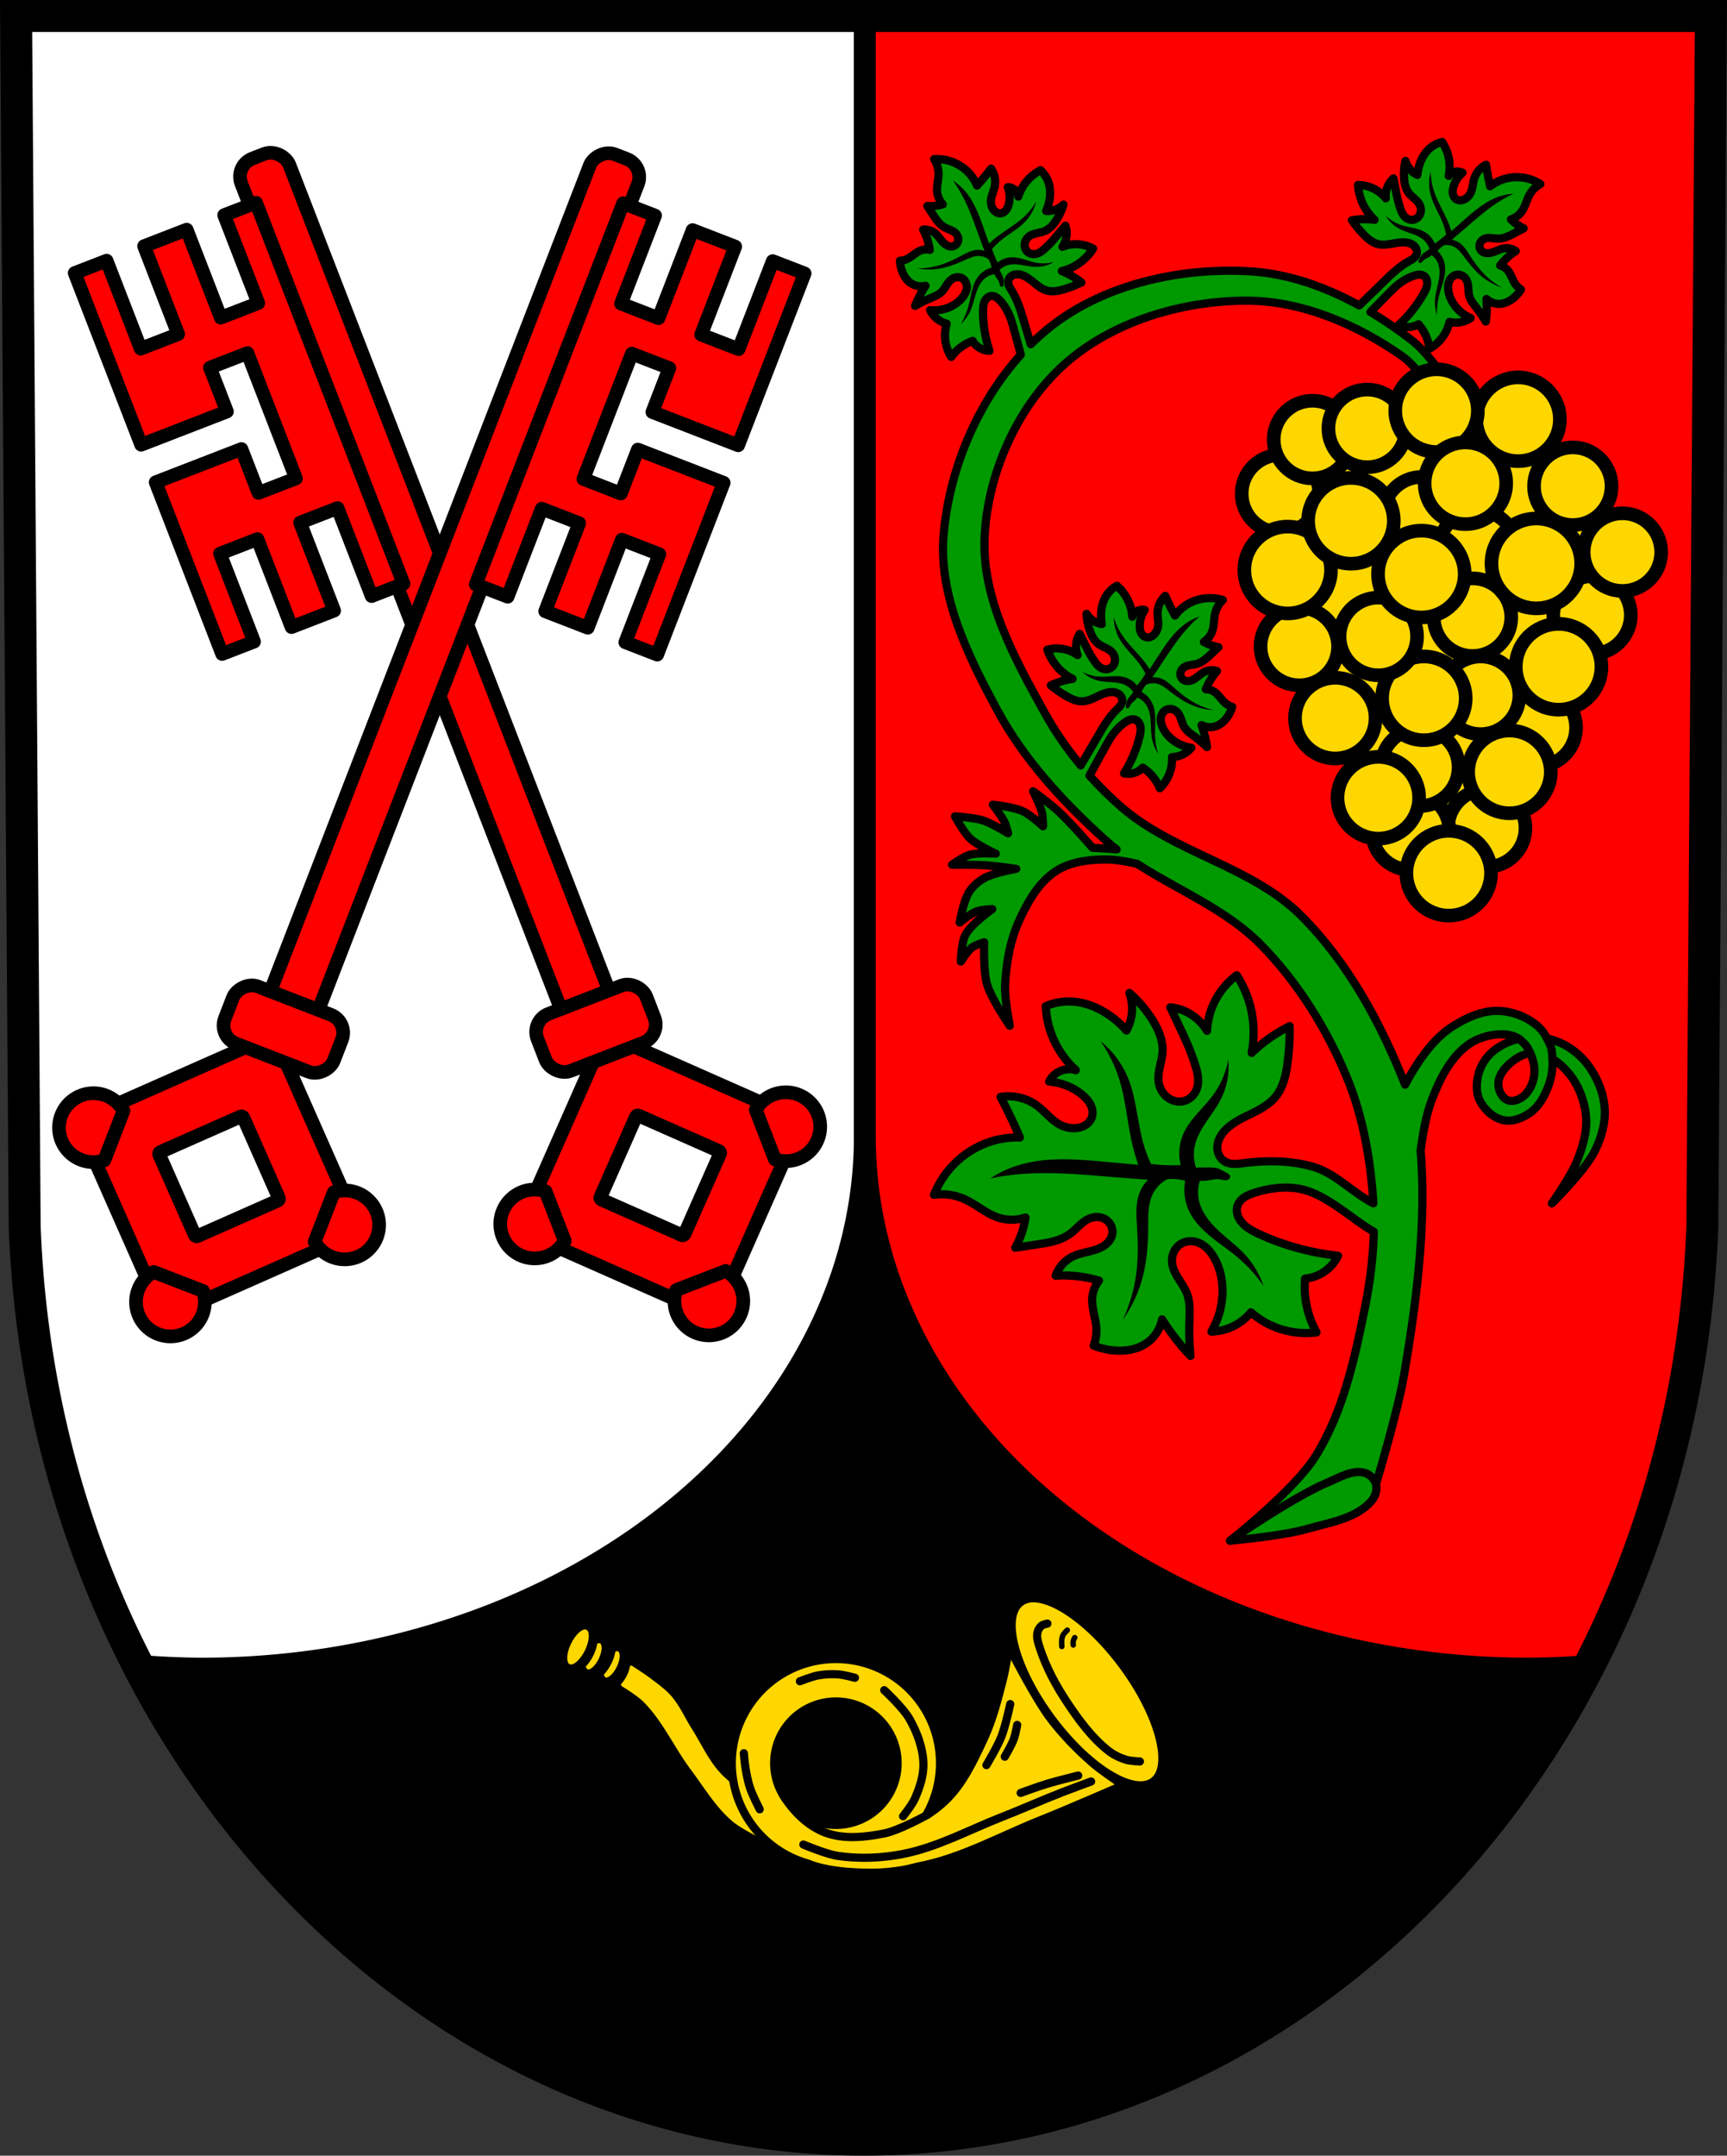 <?xml version="1.0" encoding="UTF-8" standalone="no"?>
<!-- Created with Inkscape (http://www.inkscape.org/) -->

<svg
   xmlns:dc="http://purl.org/dc/elements/1.1/"
   xmlns:cc="http://creativecommons.org/ns#"
   xmlns:rdf="http://www.w3.org/1999/02/22-rdf-syntax-ns#"
   xmlns:svg="http://www.w3.org/2000/svg"
   xmlns="http://www.w3.org/2000/svg"
   xmlns:sodipodi="http://sodipodi.sourceforge.net/DTD/sodipodi-0.dtd"
   xmlns:inkscape="http://www.inkscape.org/namespaces/inkscape"
   width="167.767mm"
   height="209.344mm"
   viewBox="0 0 167.767 209.344"
   version="1.1"
   id="svg1935"
   inkscape:version="0.92.4 (5da689c313, 2019-01-14)"
   sodipodi:docname="DEU Lieser COA.svg">
  <rect x="0" y="0" width="167.767" height="209.344" fill="#333333" stroke="none"/>
  <defs
     id="defs1929" />
  <sodipodi:namedview
     id="base"
     pagecolor="#ffffff"
     bordercolor="#666666"
     borderopacity="1.0"
     inkscape:pageopacity="0.0"
     inkscape:pageshadow="2"
     inkscape:zoom="0.69260142"
     inkscape:cx="317.04091"
     inkscape:cy="395.60991"
     inkscape:document-units="mm"
     inkscape:current-layer="layer1"
     showgrid="false"
     inkscape:window-width="1366"
     inkscape:window-height="745"
     inkscape:window-x="-8"
     inkscape:window-y="-8"
     inkscape:window-maximized="1"
     fit-margin-top="0"
     fit-margin-left="0"
     fit-margin-right="0"
     fit-margin-bottom="0"
     inkscape:snap-nodes="false"
     inkscape:snap-midpoints="true"
     inkscape:snap-smooth-nodes="true"
     inkscape:object-paths="true" />
  <g
     inkscape:label="Ebene 1"
     inkscape:groupmode="layer"
     id="layer1"
     transform="translate(-5.492,-5.471)">
    <path
       style="fill:#000000;fill-rule:evenodd;stroke:none;stroke-width:3.104;stroke-opacity:1"
       inkscape:connector-curvature="0"
       d="M 171.696,7.023 170.861,124.604 C 169.039,174.063 133.037,213.235 89.376,213.262 45.754,213.202 9.738,174.016 7.89,124.604 L 7.055,7.023 H 89.374 Z"
       id="path10563-0-6-7-1-1"
       sodipodi:nodetypes="ccccccc" />
    <path
       style="fill:#ffffff;fill-opacity:1;stroke:#000000;stroke-width:8;stroke-linecap:round;stroke-linejoin:round;stroke-miterlimit:4;stroke-dasharray:none;stroke-opacity:1"
       d="M 6.514 5.867 L 6.514 91.117 L 9.064 450.266 C 11.243 508.507 25.984 562.988 50.236 610.398 A 243.262 195.146 0 0 0 73.771 611.48 A 243.262 195.146 0 0 0 317.033 416.336 L 317.033 5.867 L 6.514 5.867 z "
       transform="matrix(0.265,0,0,0.265,5.492,5.471)"
       id="rect2664" />
    <path
       style="fill:#ff0000;fill-opacity:1;stroke:#000000;stroke-width:8;stroke-linecap:round;stroke-linejoin:round;stroke-miterlimit:4;stroke-dasharray:none;stroke-opacity:1"
       d="M 317.033 5.867 L 317.033 416.336 A 243.262 195.146 0 0 0 560.295 611.48 A 243.262 195.146 0 0 0 583.979 610.383 C 608.179 562.985 622.872 508.515 625.018 450.266 L 627.553 93.316 L 627.553 5.867 L 317.033 5.867 z "
       transform="matrix(0.265,0,0,0.265,5.492,5.471)"
       id="rect2664-0" />
    <path
       style="fill:none;fill-rule:evenodd;stroke:#000000;stroke-width:3.104;stroke-opacity:1"
       inkscape:connector-curvature="0"
       d="M 171.696,7.023 170.861,124.604 C 169.039,174.063 133.037,213.235 89.376,213.262 45.754,213.202 9.738,174.016 7.89,124.604 L 7.055,7.023 H 89.374 Z"
       id="path10563-0-6-7-1"
       sodipodi:nodetypes="ccccccc" />
    <g
       id="g2974"
       transform="translate(0.865)">
      <g
         transform="rotate(-21.166,232.894,1092.142)"
         id="g2930">
        <path
           inkscape:connector-curvature="0"
           style="fill:#ff0000;fill-opacity:1;stroke:#000000;stroke-width:5;stroke-linecap:round;stroke-linejoin:round;stroke-miterlimit:4;stroke-dasharray:none;stroke-opacity:1"
           d="m 1605.656,399.383 c -0.193,0 -0.387,0.075 -0.535,0.223 l -54.537,54.537 c -0.296,0.296 -0.296,0.774 0,1.07 l 54.537,54.537 c 0.296,0.296 0.774,0.296 1.07,0 l 54.537,-54.537 c 0.296,-0.296 0.296,-0.774 0,-1.07 l -54.537,-54.537 c -0.148,-0.148 -0.342,-0.223 -0.535,-0.223 z m 0,31.793 c 0.193,0 0.387,0.073 0.535,0.221 l 22.746,22.746 c 0.296,0.296 0.296,0.774 0,1.07 l -22.746,22.744 c -0.296,0.296 -0.774,0.296 -1.07,0 l -22.746,-22.744 c -0.296,-0.296 -0.296,-0.774 0,-1.07 l 22.746,-22.746 c 0.148,-0.148 0.342,-0.221 0.535,-0.221 z"
           transform="matrix(0.265,0,0,0.265,5.492,5.471)"
           id="rect2881" />
        <rect
           style="fill:#ff0000;fill-opacity:1;stroke:#000000;stroke-width:1.323;stroke-linecap:round;stroke-linejoin:round;stroke-miterlimit:4;stroke-dasharray:none;stroke-opacity:1"
           id="rect2725"
           width="5.013"
           height="90.981"
           x="427.815"
           y="19.568"
           ry="1.88"
           rx="1.88" />
        <rect
           style="fill:#ff0000;fill-opacity:1;stroke:#000000;stroke-width:1.323;stroke-linecap:round;stroke-linejoin:round;stroke-miterlimit:4;stroke-dasharray:none;stroke-opacity:1"
           id="rect2727"
           width="11.343"
           height="5.937"
           x="424.651"
           y="107.415"
           rx="1.88"
           ry="1.88" />
        <path
           inkscape:connector-curvature="0"
           style="fill:#ff0000;fill-opacity:1;stroke:#000000;stroke-width:5;stroke-linecap:round;stroke-linejoin:round;stroke-miterlimit:4;stroke-dasharray:none;stroke-opacity:1"
           d="m 1524.879,68.803 v 67.486 h 33.723 v -17.248 h 14.736 v 49.232 h -14.736 v -17.248 h -33.723 v 67.486 h 12.543 v -34.582 h 14.736 v 34.582 h 16.746 v -34.582 h 14.736 v 34.582 h 12.543 V 68.803 h -12.543 v 34.582 h -14.736 V 68.803 h -16.746 v 34.582 h -14.736 V 68.803 Z"
           transform="matrix(0.265,0,0,0.265,5.492,5.471)"
           id="rect2729" />
        <path
           inkscape:connector-curvature="0"
           style="fill:#ff0000;fill-opacity:1;stroke:#000000;stroke-width:5;stroke-linecap:round;stroke-linejoin:round;stroke-miterlimit:4;stroke-dasharray:none;stroke-opacity:1"
           d="m 1556.303,442.051 a 12.618,12.618 0 0 0 -12.619,12.617 12.618,12.618 0 0 0 12.619,12.619 12.618,12.618 0 0 0 8.033,-2.9 v -19.441 a 12.618,12.618 0 0 0 -8.033,-2.895 z m 98.705,0 a 12.618,12.618 0 0 0 -8.033,2.895 v 19.441 a 12.618,12.618 0 0 0 8.033,2.9 12.618,12.618 0 0 0 12.619,-12.619 12.618,12.618 0 0 0 -12.619,-12.617 z m -59.07,53.938 c -1.871,2.259 -2.897,5.1 -2.9,8.033 -6e-4,6.97 5.65,12.62 12.619,12.619 6.969,-4.9e-4 12.618,-5.65 12.617,-12.619 0,-2.933 -1.025,-5.773 -2.894,-8.033 z"
           transform="matrix(0.265,0,0,0.265,5.492,5.471)"
           id="path2852" />
      </g>
      <g
         transform="matrix(-0.933,-0.361,-0.361,0.933,473.493,157.772)"
         id="g2930-8">
        <path
           inkscape:connector-curvature="0"
           style="fill:#ff0000;fill-opacity:1;stroke:#000000;stroke-width:5;stroke-linecap:round;stroke-linejoin:round;stroke-miterlimit:4;stroke-dasharray:none;stroke-opacity:1"
           d="m 1605.656,399.383 c -0.193,0 -0.387,0.075 -0.535,0.223 l -54.537,54.537 c -0.296,0.296 -0.296,0.774 0,1.07 l 54.537,54.537 c 0.296,0.296 0.774,0.296 1.07,0 l 54.537,-54.537 c 0.296,-0.296 0.296,-0.774 0,-1.07 l -54.537,-54.537 c -0.148,-0.148 -0.342,-0.223 -0.535,-0.223 z m 0,31.793 c 0.193,0 0.387,0.073 0.535,0.221 l 22.746,22.746 c 0.296,0.296 0.296,0.774 0,1.07 l -22.746,22.744 c -0.296,0.296 -0.774,0.296 -1.07,0 l -22.746,-22.744 c -0.296,-0.296 -0.296,-0.774 0,-1.07 l 22.746,-22.746 c 0.148,-0.148 0.342,-0.221 0.535,-0.221 z"
           transform="matrix(0.265,0,0,0.265,5.492,5.471)"
           id="rect2881-1" />
        <rect
           style="fill:#ff0000;fill-opacity:1;stroke:#000000;stroke-width:1.323;stroke-linecap:round;stroke-linejoin:round;stroke-miterlimit:4;stroke-dasharray:none;stroke-opacity:1"
           id="rect2725-4"
           width="5.013"
           height="90.981"
           x="427.815"
           y="19.568"
           ry="1.88"
           rx="1.88" />
        <rect
           style="fill:#ff0000;fill-opacity:1;stroke:#000000;stroke-width:1.323;stroke-linecap:round;stroke-linejoin:round;stroke-miterlimit:4;stroke-dasharray:none;stroke-opacity:1"
           id="rect2727-1"
           width="11.343"
           height="5.937"
           x="424.651"
           y="107.415"
           rx="1.88"
           ry="1.88" />
        <path
           inkscape:connector-curvature="0"
           style="fill:#ff0000;fill-opacity:1;stroke:#000000;stroke-width:5;stroke-linecap:round;stroke-linejoin:round;stroke-miterlimit:4;stroke-dasharray:none;stroke-opacity:1"
           d="m 1524.879,68.803 v 67.486 h 33.723 v -17.248 h 14.736 v 49.232 h -14.736 v -17.248 h -33.723 v 67.486 h 12.543 v -34.582 h 14.736 v 34.582 h 16.746 v -34.582 h 14.736 v 34.582 h 12.543 V 68.803 h -12.543 v 34.582 h -14.736 V 68.803 h -16.746 v 34.582 h -14.736 V 68.803 Z"
           transform="matrix(0.265,0,0,0.265,5.492,5.471)"
           id="rect2729-9" />
        <path
           inkscape:connector-curvature="0"
           style="fill:#ff0000;fill-opacity:1;stroke:#000000;stroke-width:5;stroke-linecap:round;stroke-linejoin:round;stroke-miterlimit:4;stroke-dasharray:none;stroke-opacity:1"
           d="m 1556.303,442.051 a 12.618,12.618 0 0 0 -12.619,12.617 12.618,12.618 0 0 0 12.619,12.619 12.618,12.618 0 0 0 8.033,-2.9 v -19.441 a 12.618,12.618 0 0 0 -8.033,-2.895 z m 98.705,0 a 12.618,12.618 0 0 0 -8.033,2.895 v 19.441 a 12.618,12.618 0 0 0 8.033,2.9 12.618,12.618 0 0 0 12.619,-12.619 12.618,12.618 0 0 0 -12.619,-12.617 z m -59.07,53.938 c -1.871,2.259 -2.897,5.1 -2.9,8.033 -6e-4,6.97 5.65,12.62 12.619,12.619 6.969,-4.9e-4 12.618,-5.65 12.617,-12.619 0,-2.933 -1.025,-5.773 -2.894,-8.033 z"
           transform="matrix(0.265,0,0,0.265,5.492,5.471)"
           id="path2852-4" />
      </g>
    </g>
    <ellipse
       style="fill:#ffd700;fill-opacity:1;stroke:#000000;stroke-width:0.265;stroke-linecap:round;stroke-linejoin:round;stroke-miterlimit:4;stroke-dasharray:none;stroke-opacity:1"
       id="path2976"
       cx="127.318"
       cy="125.511"
       rx="0.882"
       ry="1.994"
       transform="matrix(0.912,0.411,-0.434,0.901,0,0)" />
    <path
       style="fill:#ffd700;fill-opacity:1;stroke:#000000;stroke-width:0.265;stroke-linecap:round;stroke-linejoin:round;stroke-miterlimit:4;stroke-dasharray:none;stroke-opacity:1"
       d="m 63.714,164.906 a 0.673,1.533 25.738 0 0 -0.321,0.095 0.913,2.063 26.164 0 1 -0.366,1.156 0.913,2.063 26.164 0 1 -0.754,1.088 0.673,1.533 25.738 0 0 0.235,0.455 0.673,1.533 25.738 0 0 1.272,-1.104 0.673,1.533 25.738 0 0 0.047,-1.663 0.673,1.533 25.738 0 0 -0.114,-0.027 z"
       id="path2976-7"
       inkscape:connector-curvature="0" />
    <path
       style="fill:#ffd700;fill-opacity:1;stroke:#000000;stroke-width:0.265;stroke-linecap:round;stroke-linejoin:round;stroke-miterlimit:4;stroke-dasharray:none;stroke-opacity:1"
       d="m 65.466,165.689 a 0.673,1.533 25.738 0 0 -0.321,0.095 0.913,2.063 26.164 0 1 -0.366,1.156 0.913,2.063 26.164 0 1 -0.754,1.088 0.673,1.533 25.738 0 0 0.235,0.455 0.673,1.533 25.738 0 0 1.272,-1.104 0.673,1.533 25.738 0 0 0.047,-1.663 0.673,1.533 25.738 0 0 -0.114,-0.027 z"
       id="path2976-7-9"
       inkscape:connector-curvature="0" />
    <path
       inkscape:connector-curvature="0"
       style="fill:#ffd700;fill-opacity:1;stroke:#000000;stroke-width:0.265;stroke-linecap:round;stroke-linejoin:round;stroke-miterlimit:4;stroke-dasharray:none;stroke-opacity:1"
       d="m 66.831,167.089 a 0.541,1.241 25.361 0 0 -0.257,0.077 0.734,1.67 25.78 0 1 -0.294,0.938 0.734,1.67 25.78 0 1 -0.605,0.883 0.541,1.241 25.361 0 0 0.189,0.369 c 0,0 1.477,0.896 2.076,1.506 1.864,1.901 2.967,4.426 4.564,6.557 1.285,1.715 2.4,3.618 4.032,5.006 1.135,0.965 3.887,2.208 3.887,2.208 l 4.31,0.274 c 0,0 -3.714,-3.023 -5.583,-4.52 -1.206,-0.966 -2.596,-1.734 -3.633,-2.88 -1.119,-1.236 -1.81,-2.801 -2.703,-4.209 -0.671,-1.059 -1.175,-2.241 -1.994,-3.19 -0.596,-0.69 -1.356,-1.221 -2.082,-1.773 -0.56,-0.425 -1.682,-1.139 -1.766,-1.192 a 0.541,1.241 25.361 0 0 -0.05,-0.033 0.541,1.241 25.361 0 0 -0.091,-0.022 z"
       id="path2976-7-1" />
    <path
       style="fill:#ffd700;stroke:#000000;stroke-width:0.265px;stroke-linecap:butt;stroke-linejoin:miter;stroke-opacity:1;fill-opacity:1"
       d="m 103.646,166.253 c 0,0 2.197,4.285 3.634,6.203 1.205,1.608 2.632,3.053 4.136,4.386 0.816,0.723 2.632,1.942 2.632,1.942 0,0 -5.117,2.225 -7.707,3.258 -3.917,1.563 -7.691,3.711 -11.843,4.449 -1.683,0.299 -3.464,0.355 -5.127,-0.04 -0.797,-0.189 -2.204,-1.088 -2.204,-1.088 0,0 2.043,-0.428 3.008,-0.815 2.559,-1.025 5.259,-2.059 7.268,-3.948 1.778,-1.671 2.858,-3.99 3.885,-6.203 0.867,-1.87 1.369,-3.893 1.88,-5.89 0.19,-0.742 0.439,-2.256 0.439,-2.256 z"
       id="path3076"
       inkscape:connector-curvature="0"
       sodipodi:nodetypes="caacaaacaaaac" />
    <ellipse
       style="fill:#ffd700;fill-opacity:1;stroke:#000000;stroke-width:0.794;stroke-linecap:round;stroke-linejoin:round;stroke-miterlimit:4;stroke-dasharray:none;stroke-opacity:1"
       id="path3078-6"
       cx="-11.679"
       cy="202.546"
       rx="4.32"
       ry="10.837"
       transform="rotate(-36.499)" />
    <path
       style="fill:none;stroke:#000000;stroke-width:0.794;stroke-linecap:round;stroke-linejoin:miter;stroke-miterlimit:4;stroke-dasharray:none;stroke-opacity:1"
       d="m 107.241,163.143 c 0,0 -0.417,0.072 -0.572,0.202 -0.208,0.174 -0.357,0.439 -0.404,0.706 -0.09,0.516 0.105,1.05 0.269,1.547 0.603,1.824 1.529,3.546 2.59,5.147 1.148,1.73 2.408,3.456 4.037,4.743 0.504,0.398 1.102,0.686 1.716,0.875 0.432,0.133 1.346,0.168 1.346,0.168"
       id="path3116"
       inkscape:connector-curvature="0"
       sodipodi:nodetypes="caaaaaac" />
    <path
       style="fill:none;stroke:#000000;stroke-width:0.794;stroke-linecap:round;stroke-linejoin:miter;stroke-miterlimit:4;stroke-dasharray:none;stroke-opacity:1"
       d="m 104.643,179.584 c 0,0 1.661,-0.609 2.506,-0.867 1.017,-0.311 3.084,-0.819 3.084,-0.819"
       id="path3128"
       inkscape:connector-curvature="0"
       sodipodi:nodetypes="cac" />
    <path
       style="fill:none;stroke:#000000;stroke-width:0.794;stroke-linecap:round;stroke-linejoin:miter;stroke-miterlimit:4;stroke-dasharray:none;stroke-opacity:1"
       d="m 101.317,176.886 c 0,0 1.066,-1.784 1.446,-2.747 0.403,-1.022 0.868,-3.181 0.868,-3.181"
       id="path3130"
       inkscape:connector-curvature="0"
       sodipodi:nodetypes="cac" />
    <path
       style="fill:none;stroke:#000000;stroke-width:0.794;stroke-linecap:round;stroke-linejoin:miter;stroke-miterlimit:4;stroke-dasharray:none;stroke-opacity:1"
       d="m 103.1,176.066 c 0,0 0.647,-1.094 0.868,-1.687 0.167,-0.449 0.337,-1.398 0.337,-1.398"
       id="path3132"
       inkscape:connector-curvature="0"
       sodipodi:nodetypes="cac" />
    <path
       style="fill:none;stroke:#000000;stroke-width:0.529;stroke-linecap:round;stroke-linejoin:miter;stroke-miterlimit:4;stroke-dasharray:none;stroke-opacity:1"
       d="m 109.173,163.777 c 0,0 -0.289,0.266 -0.386,0.434 -0.076,0.132 -0.12,0.283 -0.145,0.434 -0.039,0.238 0,0.723 0,0.723"
       id="path3134"
       inkscape:connector-curvature="0"
       sodipodi:nodetypes="caac" />
    <path
       style="fill:none;stroke:#000000;stroke-width:0.529;stroke-linecap:round;stroke-linejoin:miter;stroke-miterlimit:4;stroke-dasharray:none;stroke-opacity:1"
       d="m 109.896,164.5 c 0,0 -0.12,0.218 -0.145,0.337 -0.026,0.126 0,0.386 0,0.386"
       id="path3136"
       inkscape:connector-curvature="0"
       sodipodi:nodetypes="cac" />
    <path
       inkscape:connector-curvature="0"
       style="fill:#ffd700;fill-opacity:1;stroke:#000000;stroke-width:0.794;stroke-linecap:round;stroke-linejoin:round;stroke-miterlimit:4;stroke-dasharray:none;stroke-opacity:1"
       d="M 86.694,166.583 A 10.114,10.114 0 0 0 76.58,176.698 10.114,10.114 0 0 0 86.694,186.813 10.114,10.114 0 0 0 96.809,176.698 10.114,10.114 0 0 0 86.694,166.583 Z m 0,4.121 a 5.994,5.994 0 0 1 5.994,5.994 5.994,5.994 0 0 1 -5.994,5.994 5.994,5.994 0 0 1 -5.994,-5.994 5.994,5.994 0 0 1 5.994,-5.994 z"
       id="path3055" />
    <path
       style="fill:none;stroke:#000000;stroke-width:0.794;stroke-linecap:round;stroke-linejoin:miter;stroke-miterlimit:4;stroke-dasharray:none;stroke-opacity:1"
       d="m 91.389,169.608 c 0,0 1.849,1.714 2.458,2.795 0.736,1.306 1.297,2.791 1.349,4.289 0.041,1.172 -0.35,2.347 -0.819,3.422 -0.278,0.637 -1.157,1.735 -1.157,1.735"
       id="path3118"
       inkscape:connector-curvature="0"
       sodipodi:nodetypes="caaac" />
    <path
       style="fill:none;stroke:#000000;stroke-width:0.794;stroke-linecap:round;stroke-linejoin:miter;stroke-miterlimit:4;stroke-dasharray:none;stroke-opacity:1"
       d="m 83.196,168.741 c 0,0 1.146,-0.452 1.748,-0.563 0.655,-0.12 1.331,-0.154 1.995,-0.104 0.545,0.041 1.607,0.33 1.607,0.33"
       id="path3120"
       inkscape:connector-curvature="0"
       sodipodi:nodetypes="caac" />
    <path
       style="fill:none;stroke:#000000;stroke-width:0.794;stroke-linecap:round;stroke-linejoin:miter;stroke-miterlimit:4;stroke-dasharray:none;stroke-opacity:1"
       d="m 77.75,175.729 c 0,0 0.089,1.03 0.178,1.539 0.111,0.632 0.234,1.267 0.441,1.875 0.24,0.704 0.923,2.032 0.923,2.032"
       id="path3122"
       inkscape:connector-curvature="0"
       sodipodi:nodetypes="caac" />
    <path
       style="fill:#ffd700;fill-opacity:1;stroke:none;stroke-width:0.265px;stroke-linecap:butt;stroke-linejoin:miter;stroke-opacity:1"
       d="m 81.735,184.876 c 0,0 2.021,1.146 3.127,1.464 1.589,0.456 3.27,0.57 4.923,0.599 1.216,0.021 2.441,-0.087 3.636,-0.316 1.386,-0.265 4.054,-1.216 4.054,-1.216 l -0.299,-1.102 -1.46,-2.298 -3.482,1.707 c 0,0 -3.301,1.452 -5.066,1.651 -1.806,0.204 -5.432,-0.488 -5.432,-0.488 z"
       id="path3183"
       inkscape:connector-curvature="0"
       sodipodi:nodetypes="caaaccccac" />
    <path
       style="fill:none;stroke:#000000;stroke-width:0.794;stroke-linecap:round;stroke-linejoin:round;stroke-miterlimit:4;stroke-dasharray:none;stroke-opacity:1"
       d="m 80.701,176.698 c 0,0 0.383,2.365 1.018,3.341 0.944,1.45 2.31,2.778 3.927,3.394 1.788,0.681 3.863,0.461 5.739,0.087 1.504,-0.299 4.222,-1.824 4.222,-1.824"
       id="path3124"
       inkscape:connector-curvature="0"
       sodipodi:nodetypes="caaac" />
    <path
       style="fill:none;stroke:#000000;stroke-width:0.794;stroke-linecap:round;stroke-linejoin:miter;stroke-miterlimit:4;stroke-dasharray:none;stroke-opacity:1"
       d="m 83.534,184.597 c 0,0 2.202,0.939 3.374,1.108 2.084,0.301 4.248,0.213 6.313,-0.193 3.332,-0.655 6.381,-2.328 9.542,-3.566 1.972,-0.772 3.907,-1.638 5.88,-2.41 0.942,-0.369 2.843,-1.06 2.843,-1.06"
       id="path3126"
       inkscape:connector-curvature="0"
       sodipodi:nodetypes="caaaac" />
    <path
       style="fill:#009900;fill-opacity:1;stroke:#000000;stroke-width:0.794;stroke-linecap:butt;stroke-linejoin:round;stroke-miterlimit:4;stroke-dasharray:none;stroke-opacity:1"
       d="m 145.583,19.258 c -0.436,0.103 -0.847,0.312 -1.186,0.605 -0.418,0.36 -0.723,0.84 -0.926,1.354 -0.156,0.396 -0.255,0.814 -0.291,1.238 -0.229,-0.108 -0.439,-0.256 -0.618,-0.436 -0.254,-0.256 -0.443,-0.575 -0.544,-0.921 -0.127,0.551 -0.17,1.12 -0.129,1.683 0.039,0.531 0.164,1.078 0.5,1.491 0.148,0.182 0.332,0.33 0.508,0.485 0.176,0.154 0.349,0.319 0.468,0.521 0.098,0.168 0.157,0.361 0.162,0.556 0.005,0.195 -0.044,0.392 -0.145,0.559 -0.093,0.153 -0.229,0.281 -0.392,0.354 -0.141,0.063 -0.3,0.086 -0.453,0.067 -0.153,-0.019 -0.301,-0.077 -0.428,-0.166 -0.161,-0.113 -0.285,-0.27 -0.38,-0.442 -0.095,-0.172 -0.162,-0.358 -0.223,-0.544 -0.119,-0.359 -0.22,-0.725 -0.302,-1.095 -0.059,-0.266 -0.108,-0.534 -0.159,-0.802 -0.061,-0.324 -0.125,-0.647 -0.19,-0.97 -0.266,0.241 -0.474,0.545 -0.603,0.881 -0.128,0.332 -0.177,0.695 -0.143,1.049 -0.337,-0.417 -0.772,-0.755 -1.26,-0.978 -0.447,-0.204 -0.938,-0.313 -1.429,-0.315 0.03,0.541 0.15,1.076 0.351,1.579 0.275,0.686 0.705,1.309 1.249,1.808 -0.278,-0.037 -0.559,-0.058 -0.84,-0.063 -0.456,-0.007 -0.912,0.028 -1.361,0.106 0.34,0.487 0.72,0.948 1.133,1.375 0.395,0.408 0.845,0.8 1.396,0.937 0.449,0.112 0.922,0.044 1.378,-0.037 0.456,-0.082 0.92,-0.176 1.379,-0.116 0.166,0.022 0.33,0.064 0.48,0.136 0.15,0.073 0.287,0.178 0.387,0.312 0.08,0.107 0.135,0.233 0.156,0.365 0.02,0.132 0.005,0.271 -0.048,0.394 -0.065,0.15 -0.184,0.272 -0.316,0.369 -0.132,0.097 -0.279,0.171 -0.422,0.25 -0.924,0.514 -1.699,1.254 -2.448,1.999 -0.399,0.396 -1.37,1.332 -2.362,2.287 -3.284,-1.804 -6.864,-3.073 -10.51,-3.305 -0.858,-0.055 -1.729,-0.076 -2.607,-0.062 -6.144,0.096 -12.606,1.892 -17.242,5.733 -0.534,0.442 -1.049,0.911 -1.546,1.403 -0.298,-0.977 -0.562,-1.847 -0.682,-2.264 -0.293,-1.016 -0.61,-2.039 -1.168,-2.937 -0.086,-0.139 -0.179,-0.275 -0.248,-0.424 -0.068,-0.149 -0.113,-0.312 -0.096,-0.475 0.013,-0.133 0.068,-0.262 0.15,-0.367 0.082,-0.106 0.192,-0.189 0.314,-0.244 0.153,-0.069 0.322,-0.094 0.489,-0.085 0.167,0.009 0.33,0.053 0.486,0.114 0.43,0.171 0.79,0.479 1.149,0.772 0.359,0.293 0.739,0.582 1.186,0.703 0.548,0.148 1.131,0.025 1.675,-0.14 0.569,-0.172 1.124,-0.39 1.659,-0.65 -0.354,-0.287 -0.736,-0.54 -1.138,-0.755 -0.248,-0.132 -0.503,-0.251 -0.764,-0.353 0.718,-0.172 1.396,-0.507 1.97,-0.973 0.42,-0.341 0.785,-0.751 1.074,-1.209 -0.431,-0.237 -0.912,-0.381 -1.402,-0.42 -0.534,-0.042 -1.079,0.042 -1.577,0.242 0.202,-0.293 0.335,-0.633 0.386,-0.986 0.051,-0.356 0.016,-0.723 -0.099,-1.062 -0.214,0.251 -0.427,0.502 -0.638,0.756 -0.174,0.209 -0.348,0.42 -0.529,0.623 -0.251,0.283 -0.517,0.553 -0.795,0.81 -0.144,0.133 -0.293,0.263 -0.46,0.367 -0.166,0.104 -0.352,0.182 -0.547,0.202 -0.154,0.016 -0.312,-0.005 -0.455,-0.063 -0.143,-0.058 -0.271,-0.155 -0.363,-0.279 -0.107,-0.143 -0.165,-0.321 -0.171,-0.5 -0.007,-0.195 0.046,-0.391 0.145,-0.559 0.099,-0.168 0.244,-0.308 0.411,-0.407 0.202,-0.119 0.433,-0.179 0.662,-0.228 0.229,-0.049 0.462,-0.09 0.68,-0.177 0.494,-0.197 0.869,-0.615 1.161,-1.06 0.31,-0.472 0.549,-0.991 0.706,-1.534 -0.257,0.253 -0.577,0.441 -0.923,0.541 -0.244,0.07 -0.499,0.098 -0.752,0.08 0.174,-0.388 0.291,-0.801 0.347,-1.223 0.072,-0.547 0.039,-1.115 -0.15,-1.633 -0.154,-0.421 -0.412,-0.804 -0.743,-1.106 -0.494,0.253 -0.939,0.602 -1.302,1.023 -0.388,0.448 -0.683,0.977 -0.86,1.544 -0.035,-0.282 -0.189,-0.547 -0.417,-0.717 -0.173,-0.129 -0.386,-0.203 -0.601,-0.209 0.199,0.529 0.231,1.119 0.091,1.667 -0.052,0.203 -0.129,0.404 -0.259,0.569 -0.13,0.165 -0.319,0.291 -0.527,0.311 -0.173,0.017 -0.349,-0.04 -0.49,-0.141 -0.141,-0.101 -0.249,-0.245 -0.325,-0.402 -0.095,-0.199 -0.14,-0.422 -0.134,-0.642 0.007,-0.241 0.074,-0.476 0.151,-0.705 0.077,-0.229 0.165,-0.454 0.215,-0.69 0.13,-0.601 0.002,-1.253 -0.344,-1.76 -0.254,0.334 -0.517,0.66 -0.788,0.981 -0.188,0.223 -0.38,0.442 -0.576,0.658 -0.178,-0.421 -0.426,-0.813 -0.731,-1.153 -0.475,-0.531 -1.088,-0.936 -1.759,-1.172 -0.402,-0.141 -0.825,-0.222 -1.251,-0.241 -0.142,-0.006 -0.284,-0.006 -0.426,0.002 0.265,0.407 0.412,0.889 0.42,1.375 0.01,0.615 -0.198,1.226 -0.13,1.837 0.049,0.439 0.244,0.86 0.547,1.181 -0.252,0.074 -0.51,0.125 -0.771,0.151 -0.244,0.024 -0.489,0.028 -0.733,0.009 0.17,0.253 0.339,0.508 0.504,0.765 0.163,0.252 0.324,0.507 0.514,0.738 0.19,0.232 0.413,0.442 0.675,0.586 0.177,0.097 0.368,0.163 0.553,0.242 0.185,0.079 0.368,0.173 0.51,0.317 0.107,0.108 0.187,0.243 0.226,0.39 0.039,0.147 0.034,0.306 -0.018,0.449 -0.072,0.196 -0.238,0.356 -0.437,0.416 -0.121,0.036 -0.251,0.037 -0.374,0.01 -0.123,-0.027 -0.24,-0.08 -0.346,-0.149 -0.213,-0.14 -0.379,-0.339 -0.537,-0.54 -0.157,-0.201 -0.311,-0.407 -0.507,-0.57 -0.321,-0.267 -0.751,-0.399 -1.167,-0.358 0.184,0.344 0.334,0.706 0.448,1.079 0.088,0.29 0.153,0.586 0.196,0.886 -0.286,-0.071 -0.594,-0.054 -0.87,0.049 -0.235,0.088 -0.444,0.233 -0.646,0.383 -0.202,0.15 -0.4,0.307 -0.624,0.421 -0.236,0.12 -0.496,0.19 -0.76,0.204 0.017,0.377 0.098,0.751 0.24,1.1 0.18,0.444 0.468,0.857 0.873,1.112 0.402,0.253 0.908,0.333 1.369,0.217 -0.158,0.241 -0.306,0.489 -0.444,0.742 -0.214,0.391 -0.404,0.795 -0.568,1.209 0.45,-0.265 0.917,-0.501 1.397,-0.705 0.43,-0.182 0.886,-0.348 1.213,-0.682 0.187,-0.191 0.322,-0.425 0.468,-0.65 0.146,-0.224 0.31,-0.445 0.535,-0.588 0.149,-0.095 0.324,-0.152 0.5,-0.158 0.177,-0.006 0.355,0.04 0.504,0.136 0.219,0.141 0.363,0.385 0.402,0.642 0.028,0.187 0.004,0.379 -0.055,0.559 -0.059,0.18 -0.151,0.347 -0.26,0.502 -0.325,0.464 -0.794,0.817 -1.31,1.049 -0.604,0.271 -1.279,0.38 -1.936,0.313 0.165,0.335 0.407,0.633 0.7,0.864 0.27,0.212 0.583,0.368 0.914,0.455 -0.114,0.379 -0.17,0.776 -0.166,1.172 0.007,0.722 0.218,1.442 0.601,2.054 0.259,-0.356 0.571,-0.673 0.923,-0.937 0.353,-0.265 0.747,-0.476 1.163,-0.624 0.156,0.271 0.379,0.503 0.643,0.67 0.296,0.186 0.642,0.29 0.992,0.297 -0.196,-0.587 -0.348,-1.19 -0.454,-1.8 -0.117,-0.676 -0.176,-1.362 -0.174,-2.048 0.001,-0.362 0.024,-0.741 0.206,-1.054 0.062,-0.106 0.142,-0.204 0.239,-0.279 0.098,-0.075 0.214,-0.127 0.335,-0.143 0.17,-0.022 0.343,0.029 0.491,0.115 0.148,0.086 0.273,0.206 0.39,0.332 0.516,0.558 0.875,1.25 1.106,1.975 0.14,0.439 0.554,1.964 0.906,3.271 -4.281,4.736 -6.98,11.264 -7.505,17.528 -0.496,5.912 2.408,11.794 5.228,17.014 2.573,4.761 6.356,8.862 10.368,12.494 0.392,0.355 0.799,0.691 1.216,1.015 -0.829,-0.097 -2.338,-0.155 -2.338,-0.155 0,0 -2.142,-2.465 -3.341,-3.568 -0.762,-0.7 -2.435,-1.925 -2.435,-1.925 0,0 0.675,1.323 0.85,2.038 0.108,0.442 0.113,1.359 0.113,1.359 0,0 -1.232,-1.132 -1.982,-1.472 -0.897,-0.407 -2.888,-0.623 -2.888,-0.623 0,0 0.838,1.085 1.132,1.699 0.163,0.339 0.34,1.076 0.34,1.076 0,0 -1.566,-0.969 -2.435,-1.246 -0.872,-0.278 -2.718,-0.396 -2.718,-0.396 0,0 0.838,1.558 1.472,2.152 0.704,0.659 2.491,1.472 2.491,1.472 0,0 -1.731,-0.122 -2.548,0.113 -0.626,0.18 -1.699,0.963 -1.699,0.963 0,0 2.23,-0.018 3.341,0.057 0.967,0.065 2.888,0.34 2.888,0.34 0,0 -2.173,0.374 -3.115,0.906 -0.581,0.329 -1.116,0.794 -1.472,1.359 -0.547,0.869 -0.906,2.945 -0.906,2.945 0,0 1.03,-0.843 1.642,-1.076 0.482,-0.183 1.529,-0.226 1.529,-0.226 0,0 -2.04,1.431 -2.605,2.491 -0.415,0.778 -0.453,2.605 -0.453,2.605 0,0 0.617,-1.008 1.076,-1.359 0.343,-0.262 1.189,-0.51 1.189,-0.51 0,0 -0.101,2.77 0.283,4.077 0.431,1.467 2.208,4.02 2.208,4.02 0,0 -0.52,-2.635 -0.453,-3.964 0.107,-2.122 0.48,-4.294 1.359,-6.229 0.826,-1.818 1.897,-3.719 3.568,-4.813 1.41,-0.923 3.241,-1.143 4.926,-1.133 0.888,0.005 1.934,0.178 2.965,0.417 4.039,2.606 8.683,4.452 12.039,7.87 3.576,3.642 6.373,8.134 8.33,12.849 1.563,3.767 2.295,7.893 2.57,11.963 0.007,0.097 0.011,0.194 0.017,0.291 -2.148,-1.109 -3.705,-2.969 -5.987,-3.589 -2.083,-0.566 -4.318,-0.606 -6.466,-0.335 -0.333,0.042 -0.665,0.097 -1,0.098 -0.335,4e-4 -0.678,-0.057 -0.967,-0.227 -0.236,-0.139 -0.429,-0.349 -0.556,-0.593 -0.126,-0.243 -0.187,-0.519 -0.184,-0.793 0.003,-0.343 0.102,-0.682 0.263,-0.984 0.161,-0.303 0.381,-0.571 0.629,-0.808 0.687,-0.656 1.568,-1.062 2.421,-1.48 0.853,-0.418 1.717,-0.88 2.324,-1.61 0.745,-0.895 1.016,-2.087 1.176,-3.241 0.167,-1.207 0.239,-2.428 0.213,-3.646 -0.837,0.415 -1.636,0.909 -2.38,1.474 -0.459,0.348 -0.897,0.723 -1.313,1.122 0.295,-1.485 0.254,-3.035 -0.12,-4.503 -0.274,-1.075 -0.725,-2.104 -1.328,-3.035 -0.81,0.6 -1.491,1.373 -1.983,2.253 -0.537,0.96 -0.848,2.045 -0.901,3.143 -0.371,-0.627 -0.891,-1.165 -1.504,-1.56 -0.618,-0.398 -1.33,-0.649 -2.061,-0.725 0.282,0.613 0.568,1.224 0.858,1.834 0.24,0.504 0.482,1.007 0.706,1.518 0.311,0.71 0.586,1.437 0.824,2.175 0.124,0.383 0.238,0.771 0.289,1.17 0.051,0.399 0.036,0.811 -0.093,1.192 -0.102,0.3 -0.276,0.576 -0.507,0.793 -0.231,0.216 -0.52,0.373 -0.83,0.439 -0.358,0.076 -0.739,0.032 -1.077,-0.11 -0.369,-0.154 -0.688,-0.42 -0.915,-0.748 -0.228,-0.328 -0.364,-0.717 -0.405,-1.114 -0.049,-0.478 0.038,-0.96 0.143,-1.429 0.105,-0.469 0.229,-0.937 0.254,-1.417 0.057,-1.089 -0.398,-2.144 -0.976,-3.07 -0.613,-0.981 -1.374,-1.869 -2.248,-2.626 0.25,0.695 0.325,1.452 0.214,2.182 -0.078,0.514 -0.247,1.014 -0.496,1.47 -0.573,-0.656 -1.241,-1.228 -1.978,-1.692 -0.956,-0.603 -2.04,-1.026 -3.167,-1.116 -0.916,-0.072 -1.849,0.079 -2.694,0.438 0.047,1.137 0.315,2.264 0.785,3.301 0.502,1.106 1.234,2.107 2.135,2.921 -0.555,-0.175 -1.18,-0.115 -1.691,0.163 -0.388,0.211 -0.708,0.545 -0.903,0.941 1.154,0.082 2.281,0.527 3.18,1.256 0.334,0.271 0.641,0.586 0.836,0.969 0.195,0.383 0.267,0.843 0.127,1.249 -0.117,0.337 -0.373,0.616 -0.683,0.793 -0.31,0.176 -0.67,0.255 -1.026,0.261 -0.452,0.008 -0.905,-0.099 -1.309,-0.3 -0.442,-0.22 -0.822,-0.546 -1.181,-0.885 -0.359,-0.339 -0.704,-0.696 -1.099,-0.992 -1.007,-0.755 -2.329,-1.074 -3.568,-0.863 0.403,0.759 0.786,1.527 1.15,2.306 0.253,0.541 0.496,1.086 0.729,1.635 -0.936,-0.029 -1.878,0.099 -2.772,0.375 -1.395,0.431 -2.673,1.227 -3.688,2.276 -0.81,0.838 -1.454,1.835 -1.883,2.919 0.983,-0.145 2.007,-0.007 2.918,0.394 1.153,0.507 2.111,1.417 3.306,1.813 0.859,0.284 1.81,0.281 2.665,-0.009 -0.078,0.532 -0.205,1.057 -0.38,1.565 -0.164,0.475 -0.368,0.935 -0.612,1.375 0.617,-0.101 1.236,-0.197 1.856,-0.286 0.609,-0.088 1.22,-0.17 1.815,-0.327 0.595,-0.157 1.175,-0.391 1.669,-0.757 0.332,-0.246 0.619,-0.547 0.924,-0.825 0.306,-0.278 0.638,-0.538 1.026,-0.679 0.292,-0.106 0.612,-0.142 0.919,-0.088 0.307,0.054 0.6,0.199 0.82,0.418 0.303,0.302 0.458,0.747 0.399,1.17 -0.036,0.256 -0.146,0.499 -0.301,0.706 -0.156,0.207 -0.356,0.379 -0.575,0.516 -0.443,0.278 -0.956,0.417 -1.464,0.539 -0.508,0.122 -1.025,0.231 -1.496,0.457 -0.772,0.371 -1.386,1.059 -1.667,1.868 0.797,-0.049 1.6,-0.02 2.391,0.089 0.614,0.084 1.222,0.215 1.816,0.393 -0.378,0.472 -0.609,1.06 -0.655,1.663 -0.039,0.513 0.053,1.027 0.159,1.531 0.106,0.504 0.227,1.008 0.247,1.522 0.021,0.541 -0.072,1.087 -0.271,1.59 0.715,0.291 1.481,0.459 2.253,0.493 0.981,0.043 1.996,-0.139 2.817,-0.676 0.815,-0.533 1.398,-1.408 1.578,-2.365 0.313,0.5 0.647,0.988 0.998,1.462 0.544,0.732 1.133,1.431 1.763,2.091 -0.108,-1.065 -0.146,-2.136 -0.113,-3.206 0.03,-0.957 0.112,-1.947 -0.227,-2.843 -0.194,-0.512 -0.516,-0.963 -0.808,-1.426 -0.292,-0.463 -0.563,-0.958 -0.635,-1.5 -0.048,-0.359 -0.005,-0.732 0.136,-1.066 0.141,-0.334 0.38,-0.628 0.685,-0.823 0.449,-0.287 1.027,-0.347 1.539,-0.199 0.372,0.107 0.709,0.318 0.993,0.581 0.284,0.263 0.516,0.579 0.711,0.914 0.585,1.003 0.841,2.178 0.829,3.338 -0.014,1.356 -0.39,2.706 -1.079,3.874 0.766,-0.021 1.526,-0.216 2.208,-0.565 0.626,-0.321 1.185,-0.771 1.631,-1.314 0.608,0.536 1.298,0.979 2.038,1.311 1.35,0.604 2.87,0.828 4.336,0.637 -0.44,-0.787 -0.762,-1.641 -0.951,-2.522 -0.189,-0.885 -0.244,-1.798 -0.163,-2.699 0.639,-0.059 1.262,-0.276 1.799,-0.626 0.6,-0.391 1.091,-0.948 1.403,-1.593 -1.261,-0.136 -2.512,-0.368 -3.738,-0.694 -1.358,-0.361 -2.686,-0.836 -3.96,-1.427 -0.673,-0.312 -1.357,-0.679 -1.784,-1.285 -0.145,-0.206 -0.257,-0.437 -0.313,-0.683 -0.056,-0.246 -0.054,-0.506 0.022,-0.747 0.105,-0.335 0.348,-0.614 0.635,-0.816 0.287,-0.202 0.618,-0.333 0.951,-0.442 1.481,-0.484 3.111,-0.7 4.622,-0.372 2.526,0.547 5.04,3.022 7.043,4.13 -0.06,2.459 -0.37,4.92 -0.854,7.325 -0.999,4.973 -2.111,10.134 -4.785,14.444 -2.059,3.319 -8.33,8.241 -8.33,8.241 l 14.178,-5.494 c 0,0 2.135,-7.084 2.747,-10.722 1.127,-6.693 2.032,-13.514 1.684,-20.292 -0.023,-0.451 -0.057,-0.904 -0.098,-1.356 0.231,-1.755 0.557,-3.519 1.034,-4.795 0.757,-2.024 1.778,-4.157 3.509,-5.451 1.011,-0.756 2.374,-1.129 3.634,-1.065 0.471,0.024 0.967,0.166 1.368,0.429 -0.87,0.207 -1.71,0.587 -2.401,1.127 -0.683,0.533 -1.225,1.311 -1.473,2.141 -0.257,0.861 -0.327,1.884 0.062,2.694 0.437,0.909 1.332,1.733 2.318,1.943 0.892,0.19 1.895,-0.214 2.632,-0.752 0.852,-0.622 1.398,-1.639 1.754,-2.631 0.291,-0.811 0.438,-1.707 0.373,-2.572 0.598,0.365 1.135,0.86 1.57,1.382 0.966,1.159 1.548,2.696 1.692,4.198 0.136,1.419 -0.31,2.865 -0.814,4.198 -0.583,1.541 -2.507,4.261 -2.507,4.261 0,0 3.221,-3.154 4.198,-5.138 0.607,-1.232 1.013,-2.639 0.94,-4.01 -0.074,-1.39 -0.609,-2.782 -1.379,-3.941 -0.645,-0.971 -1.557,-1.813 -2.593,-2.346 -0.512,-0.263 -1.07,-0.465 -1.643,-0.59 -0.199,-0.406 -0.454,-0.78 -0.777,-1.081 -1.039,-0.968 -2.531,-1.554 -3.951,-1.591 -1.582,-0.041 -3.162,0.683 -4.491,1.543 -1.365,0.883 -2.443,2.2 -3.338,3.557 -0.437,0.662 -0.851,1.353 -1.221,2.066 -2.357,-5.989 -5.554,-11.874 -10.097,-16.409 -4.811,-4.803 -12.324,-6.088 -17.457,-10.545 -1.094,-0.95 -2.135,-1.975 -3.109,-3.062 0.655,-1.2 1.682,-3.076 1.964,-3.54 0.395,-0.651 0.906,-1.238 1.539,-1.66 0.143,-0.095 0.293,-0.182 0.457,-0.231 0.164,-0.049 0.344,-0.057 0.504,0.004 0.115,0.044 0.215,0.122 0.292,0.218 0.077,0.096 0.131,0.208 0.166,0.326 0.103,0.347 0.037,0.721 -0.047,1.073 -0.159,0.668 -0.378,1.321 -0.651,1.95 -0.246,0.569 -0.535,1.118 -0.864,1.643 0.341,0.076 0.702,0.056 1.034,-0.056 0.296,-0.1 0.568,-0.273 0.783,-0.5 0.369,0.241 0.702,0.539 0.983,0.879 0.28,0.339 0.51,0.721 0.678,1.128 0.516,-0.505 0.89,-1.155 1.067,-1.855 0.097,-0.384 0.136,-0.782 0.114,-1.178 0.343,-0.007 0.684,-0.085 0.996,-0.228 0.339,-0.156 0.644,-0.388 0.883,-0.675 -0.655,-0.089 -1.286,-0.353 -1.809,-0.759 -0.448,-0.346 -0.82,-0.8 -1.027,-1.328 -0.069,-0.176 -0.12,-0.361 -0.135,-0.549 -0.015,-0.188 0.007,-0.381 0.078,-0.557 0.098,-0.241 0.296,-0.444 0.542,-0.53 0.167,-0.058 0.352,-0.061 0.522,-0.013 0.17,0.047 0.326,0.143 0.449,0.27 0.186,0.192 0.293,0.445 0.382,0.698 0.089,0.252 0.164,0.512 0.302,0.741 0.24,0.401 0.644,0.67 1.02,0.948 0.419,0.311 0.818,0.649 1.193,1.013 -0.062,-0.441 -0.152,-0.878 -0.268,-1.308 -0.075,-0.278 -0.161,-0.553 -0.258,-0.825 0.421,0.221 0.931,0.261 1.381,0.11 0.454,-0.152 0.83,-0.486 1.11,-0.875 0.22,-0.306 0.387,-0.65 0.492,-1.013 -0.253,-0.076 -0.49,-0.205 -0.69,-0.377 -0.191,-0.163 -0.347,-0.362 -0.508,-0.556 -0.161,-0.193 -0.329,-0.384 -0.537,-0.524 -0.245,-0.165 -0.54,-0.254 -0.835,-0.252 0.112,-0.281 0.245,-0.555 0.398,-0.815 0.198,-0.336 0.429,-0.653 0.688,-0.944 -0.394,-0.137 -0.843,-0.11 -1.218,0.074 -0.229,0.112 -0.427,0.277 -0.627,0.435 -0.2,0.158 -0.409,0.313 -0.649,0.398 -0.119,0.042 -0.245,0.067 -0.371,0.064 -0.126,-0.003 -0.252,-0.034 -0.361,-0.098 -0.18,-0.105 -0.303,-0.3 -0.327,-0.507 -0.018,-0.151 0.016,-0.307 0.088,-0.441 0.072,-0.134 0.182,-0.246 0.311,-0.326 0.171,-0.106 0.371,-0.155 0.57,-0.188 0.199,-0.033 0.4,-0.052 0.595,-0.105 0.289,-0.079 0.555,-0.231 0.794,-0.411 0.24,-0.181 0.456,-0.39 0.673,-0.597 0.221,-0.211 0.445,-0.419 0.67,-0.625 -0.242,-0.04 -0.48,-0.1 -0.711,-0.181 -0.247,-0.087 -0.487,-0.196 -0.714,-0.328 0.37,-0.24 0.658,-0.604 0.809,-1.019 0.21,-0.578 0.151,-1.221 0.305,-1.816 0.122,-0.47 0.378,-0.905 0.731,-1.238 -0.544,-0.163 -1.12,-0.218 -1.686,-0.161 -0.708,0.071 -1.399,0.321 -1.985,0.726 -0.376,0.259 -0.709,0.582 -0.981,0.949 -0.14,-0.256 -0.275,-0.514 -0.406,-0.775 -0.188,-0.375 -0.366,-0.754 -0.535,-1.138 -0.455,0.412 -0.732,1.015 -0.748,1.629 -0.006,0.241 0.026,0.481 0.047,0.721 0.021,0.24 0.032,0.485 -0.018,0.721 -0.045,0.216 -0.142,0.422 -0.281,0.593 -0.11,0.135 -0.249,0.249 -0.41,0.315 -0.161,0.065 -0.345,0.079 -0.51,0.022 -0.198,-0.069 -0.352,-0.236 -0.44,-0.426 -0.088,-0.191 -0.115,-0.404 -0.118,-0.614 -0.007,-0.565 0.163,-1.132 0.48,-1.599 -0.211,-0.045 -0.435,-0.023 -0.633,0.061 -0.261,0.111 -0.473,0.333 -0.573,0.599 -0.039,-0.592 -0.202,-1.175 -0.473,-1.702 -0.255,-0.494 -0.605,-0.938 -1.026,-1.3 -0.393,0.215 -0.733,0.528 -0.982,0.901 -0.306,0.459 -0.472,1.003 -0.53,1.552 -0.045,0.423 -0.028,0.852 0.05,1.27 -0.25,-0.042 -0.492,-0.129 -0.712,-0.254 -0.313,-0.178 -0.58,-0.436 -0.77,-0.742 0.025,0.564 0.135,1.124 0.326,1.656 0.18,0.501 0.446,0.995 0.88,1.303 0.191,0.136 0.408,0.23 0.619,0.332 0.211,0.102 0.422,0.214 0.59,0.377 0.14,0.136 0.247,0.306 0.304,0.492 0.057,0.187 0.062,0.389 0.01,0.577 -0.048,0.172 -0.146,0.332 -0.284,0.446 -0.119,0.099 -0.266,0.163 -0.419,0.186 -0.153,0.023 -0.311,0.006 -0.457,-0.046 -0.185,-0.066 -0.347,-0.184 -0.484,-0.325 -0.137,-0.14 -0.252,-0.302 -0.361,-0.465 -0.21,-0.315 -0.405,-0.64 -0.583,-0.974 -0.128,-0.24 -0.247,-0.486 -0.367,-0.73 -0.146,-0.296 -0.294,-0.59 -0.443,-0.884 -0.192,0.303 -0.311,0.652 -0.345,1.01 -0.034,0.354 0.015,0.716 0.143,1.049 -0.437,-0.312 -0.946,-0.521 -1.475,-0.606 -0.485,-0.077 -0.987,-0.051 -1.461,0.079 0.174,0.513 0.432,0.998 0.76,1.428 0.449,0.587 1.029,1.072 1.687,1.408 -0.278,0.038 -0.554,0.093 -0.826,0.164 -0.441,0.114 -0.871,0.271 -1.283,0.466 0.458,0.379 0.947,0.721 1.459,1.022 0.49,0.288 1.028,0.545 1.596,0.53 0.463,-0.012 0.901,-0.204 1.318,-0.404 0.418,-0.2 0.839,-0.416 1.298,-0.481 0.165,-0.023 0.335,-0.027 0.499,0.003 0.164,0.03 0.324,0.095 0.456,0.197 0.105,0.082 0.193,0.189 0.248,0.311 0.055,0.122 0.077,0.26 0.059,0.392 -0.022,0.162 -0.104,0.311 -0.205,0.44 -0.101,0.128 -0.224,0.239 -0.34,0.354 -0.753,0.742 -1.302,1.662 -1.825,2.581 -0.278,0.487 -0.963,1.647 -1.662,2.83 -1.316,-1.585 -2.492,-3.287 -3.483,-5.076 -2.934,-5.294 -6.161,-11.146 -5.849,-17.191 0.313,-6.072 3.126,-12.476 7.621,-16.571 4.675,-4.259 11.576,-6.312 17.9,-6.292 5.335,0.017 10.698,2.34 15.064,5.405 1.631,1.145 3.811,4.608 3.811,4.608 l 2.481,0.886 c 0,0 -3.008,-5.196 -5.317,-7.001 -1.281,-1.001 -2.65,-1.947 -4.08,-2.801 0.93,-0.956 1.979,-2.031 2.305,-2.338 0.554,-0.522 1.204,-0.951 1.926,-1.188 0.163,-0.053 0.331,-0.097 0.502,-0.1 0.171,-0.003 0.347,0.036 0.485,0.138 0.099,0.073 0.175,0.175 0.224,0.288 0.049,0.113 0.071,0.236 0.073,0.359 0.007,0.362 -0.157,0.704 -0.332,1.022 -0.332,0.601 -0.718,1.171 -1.148,1.705 -0.389,0.482 -0.814,0.935 -1.271,1.353 0.308,0.164 0.662,0.241 1.011,0.222 0.312,-0.017 0.62,-0.112 0.888,-0.273 0.291,0.331 0.532,0.707 0.713,1.11 0.18,0.402 0.299,0.831 0.352,1.268 0.632,-0.348 1.165,-0.875 1.523,-1.503 0.196,-0.344 0.34,-0.717 0.425,-1.104 0.332,0.085 0.682,0.1 1.021,0.046 0.369,-0.059 0.724,-0.202 1.031,-0.414 -0.607,-0.261 -1.144,-0.684 -1.54,-1.214 -0.339,-0.453 -0.577,-0.99 -0.635,-1.554 -0.019,-0.188 -0.019,-0.379 0.017,-0.565 0.036,-0.186 0.108,-0.366 0.224,-0.516 0.159,-0.206 0.404,-0.349 0.663,-0.366 0.176,-0.011 0.355,0.036 0.506,0.127 0.151,0.091 0.276,0.225 0.361,0.38 0.128,0.235 0.164,0.507 0.182,0.774 0.018,0.267 0.022,0.537 0.093,0.795 0.124,0.451 0.442,0.818 0.729,1.186 0.321,0.412 0.615,0.844 0.878,1.294 0.058,-0.442 0.089,-0.887 0.092,-1.332 0.002,-0.288 -0.008,-0.577 -0.028,-0.864 0.346,0.325 0.828,0.501 1.302,0.475 0.478,-0.026 0.93,-0.246 1.303,-0.547 0.294,-0.236 0.547,-0.523 0.745,-0.844 -0.223,-0.141 -0.417,-0.329 -0.564,-0.548 -0.14,-0.208 -0.238,-0.442 -0.342,-0.671 -0.103,-0.229 -0.215,-0.458 -0.378,-0.649 -0.192,-0.224 -0.452,-0.389 -0.736,-0.466 0.183,-0.241 0.384,-0.469 0.602,-0.679 0.28,-0.271 0.587,-0.515 0.915,-0.726 -0.343,-0.238 -0.783,-0.331 -1.193,-0.254 -0.25,0.047 -0.485,0.153 -0.72,0.252 -0.235,0.099 -0.478,0.192 -0.732,0.21 -0.126,0.009 -0.254,-7.07e-4 -0.375,-0.037 -0.121,-0.036 -0.234,-0.101 -0.322,-0.191 -0.145,-0.15 -0.212,-0.37 -0.18,-0.576 0.023,-0.15 0.097,-0.291 0.203,-0.401 0.105,-0.11 0.241,-0.188 0.387,-0.231 0.193,-0.057 0.399,-0.05 0.599,-0.029 0.2,0.021 0.4,0.057 0.601,0.058 0.3,0.002 0.596,-0.074 0.875,-0.184 0.279,-0.11 0.544,-0.254 0.809,-0.395 0.27,-0.144 0.54,-0.285 0.812,-0.423 -0.222,-0.103 -0.435,-0.225 -0.636,-0.364 -0.215,-0.15 -0.417,-0.32 -0.6,-0.507 0.42,-0.133 0.796,-0.406 1.052,-0.766 0.356,-0.501 0.472,-1.136 0.779,-1.669 0.243,-0.421 0.606,-0.771 1.035,-0.997 -0.481,-0.303 -1.021,-0.51 -1.581,-0.606 -0.701,-0.12 -1.434,-0.065 -2.107,0.168 -0.432,0.15 -0.839,0.371 -1.199,0.653 -0.066,-0.284 -0.128,-0.569 -0.184,-0.855 -0.081,-0.412 -0.152,-0.825 -0.211,-1.24 -0.549,0.275 -0.977,0.782 -1.156,1.37 -0.07,0.231 -0.104,0.471 -0.147,0.708 -0.044,0.237 -0.099,0.476 -0.21,0.69 -0.102,0.196 -0.249,0.369 -0.429,0.496 -0.142,0.101 -0.306,0.174 -0.479,0.194 -0.173,0.02 -0.354,-0.016 -0.497,-0.115 -0.172,-0.119 -0.276,-0.321 -0.31,-0.528 -0.034,-0.207 -0.003,-0.42 0.05,-0.623 0.144,-0.547 0.459,-1.047 0.89,-1.413 -0.191,-0.099 -0.413,-0.138 -0.626,-0.11 -0.281,0.038 -0.545,0.194 -0.713,0.424 0.12,-0.581 0.12,-1.186 -0.001,-1.767 -0.113,-0.544 -0.332,-1.065 -0.641,-1.527 z m 8.564,88.486 c 0.267,0.569 0.418,1.198 0.407,1.803 -0.016,0.869 -0.397,1.826 -1.066,2.381 -0.413,0.343 -1.076,0.595 -1.566,0.376 -0.563,-0.252 -0.904,-1.013 -0.877,-1.629 0.038,-0.874 0.746,-1.663 1.441,-2.193 0.472,-0.36 1.063,-0.648 1.661,-0.738 z"
       id="path963"
       inkscape:connector-curvature="0" />
    <path
       style="fill:none;stroke:#000000;stroke-width:0.794;stroke-linecap:round;stroke-linejoin:round;stroke-miterlimit:4;stroke-dasharray:none;stroke-opacity:1"
       d="m 155.768,106.304 c 0,0 0.323,0.612 0.412,0.943 0.092,0.338 0.123,1.043 0.123,1.043"
       id="path976"
       inkscape:connector-curvature="0"
       sodipodi:nodetypes="cac" />
    <path
       style="fill:none;stroke:#000000;stroke-width:0.794;stroke-linecap:round;stroke-linejoin:round;stroke-miterlimit:4;stroke-dasharray:none;stroke-opacity:1"
       d="m 154.146,107.744 c 0,0 -0.24,-0.521 -0.415,-0.745 -0.195,-0.251 -0.693,-0.657 -0.693,-0.657"
       id="path978"
       inkscape:connector-curvature="0"
       sodipodi:nodetypes="cac" />
    <path
       style="fill:#009900;stroke:#000000;stroke-width:0.794;stroke-linecap:round;stroke-linejoin:round;stroke-miterlimit:4;stroke-dasharray:none;stroke-opacity:1;fill-opacity:1"
       d="m 124.983,155.089 c 0,0 6.071,-4.215 9.453,-5.637 1.148,-0.483 2.409,-1.275 3.612,-0.954 0.503,0.134 0.975,0.595 1.112,1.097 0.148,0.542 -0.065,1.203 -0.431,1.629 -1.485,1.729 -4.08,2.095 -6.27,2.726 -2.422,0.698 -7.477,1.139 -7.477,1.139 z"
       id="path980"
       inkscape:connector-curvature="0"
       sodipodi:nodetypes="caaaaac" />
    <path
       style="fill:#000000;fill-rule:evenodd;stroke:none;stroke-width:0.265"
       inkscape:connector-curvature="0"
       id="path90-9"
       d="m 101.688,119.908 c 0.77,-0.504 1.605,-0.908 2.478,-1.199 2.889,-0.965 6.029,-0.664 9.064,-0.379 0.944,0.089 1.889,0.175 2.834,0.259 -0.264,-0.771 -0.483,-1.557 -0.657,-2.353 -0.419,-1.923 -0.569,-3.905 -1.135,-5.79 -0.414,-1.378 -1.048,-2.69 -1.872,-3.871 1.164,0.935 2.087,2.167 2.658,3.546 0.82,1.983 0.899,4.187 1.466,6.257 0.199,0.729 0.46,1.442 0.777,2.129 0.653,0.081 1.31,0.125 1.968,0.13 0.308,0.002 0.615,-0.004 0.923,-0.018 -0.247,-0.967 -0.172,-2.013 0.21,-2.935 0.318,-0.766 0.833,-1.432 1.379,-2.057 0.545,-0.625 1.128,-1.22 1.612,-1.893 0.717,-0.998 1.203,-2.16 1.412,-3.371 0.136,1.325 -0.118,2.687 -0.723,3.873 -0.399,0.782 -0.941,1.481 -1.431,2.209 -0.49,0.729 -0.936,1.51 -1.107,2.372 -0.134,0.679 -0.089,1.392 0.129,2.049 0.437,-0.02 0.875,-0.026 1.313,-0.02 0.279,0.004 0.562,0.013 0.827,0.098 0.294,0.093 0.551,0.272 0.823,0.418 0.077,0.042 0.156,0.081 0.223,0.137 0.034,0.028 0.064,0.061 0.087,0.098 0.023,0.037 0.04,0.079 0.044,0.122 0.009,0.081 -0.023,0.164 -0.077,0.225 -0.054,0.061 -0.13,0.101 -0.209,0.122 -0.117,0.031 -0.242,0.022 -0.361,4.1e-4 -0.119,-0.022 -0.237,-0.055 -0.357,-0.073 -0.399,-0.059 -0.799,0.059 -1.197,0.116 -0.246,0.035 -0.495,0.047 -0.743,0.036 -0.183,0.575 -0.221,1.195 -0.11,1.788 0.222,1.18 1.005,2.179 1.879,3.005 0.873,0.825 1.861,1.53 2.669,2.42 0.783,0.862 1.383,1.889 1.75,2.994 -0.727,-1.059 -1.601,-2.019 -2.589,-2.842 -0.838,-0.699 -1.755,-1.298 -2.597,-1.992 -0.841,-0.695 -1.619,-1.505 -2.073,-2.497 -0.408,-0.894 -0.534,-1.915 -0.353,-2.88 -0.352,-0.106 -0.717,-0.167 -1.084,-0.18 -0.224,-0.008 -0.45,0.002 -0.673,0.029 -0.616,0.327 -1.122,0.857 -1.419,1.488 -0.437,0.929 -0.412,1.999 -0.415,3.026 -0.005,1.717 -0.118,3.446 -0.567,5.102 -0.393,1.452 -1.045,2.832 -1.914,4.06 0.658,-1.398 1.101,-2.896 1.309,-4.427 0.203,-1.496 0.181,-3.015 0.091,-4.522 -0.07,-1.17 -0.175,-2.388 0.265,-3.473 0.184,-0.454 0.459,-0.869 0.805,-1.215 -0.979,-0.064 -1.958,-0.135 -2.936,-0.214 -3.311,-0.267 -6.642,-0.619 -9.946,-0.283 -0.823,0.084 -1.642,0.211 -2.451,0.379" />
    <path
       style="fill:#ffd700;fill-rule:evenodd;stroke-width:0.265"
       inkscape:connector-curvature="0"
       id="path6-3"
       d="m 144.568,90.634 -6.495,-8.942 -2.3,-6.232 -3.924,-5.555 -1.488,-6.639 -0.677,-6.232 1.624,-7.587 3.789,-2.844 6.901,-1.355 8.66,0.678 4.465,3.387 c 0.985,0.956 1.933,1.951 2.841,2.981 2.183,2.475 4.133,5.155 5.819,7.994 -1.086,1.623 -2.169,3.249 -3.248,4.878 -1.314,1.983 -2.622,3.97 -3.924,5.962 l -2.571,7.181 c -1.348,2.487 -2.701,4.97 -4.059,7.451 -0.99,1.808 -1.983,3.614 -2.977,5.419 l -2.436,-0.542" />
    <ellipse
       style="fill:#ffd700;stroke:#000000;stroke-width:1.323;stroke-linecap:round;stroke-linejoin:round"
       id="circle34-4"
       cx="129.88"
       cy="-53.413"
       transform="scale(1,-1)"
       rx="3.766"
       ry="3.771" />
    <ellipse
       style="fill:#ffd700;stroke:#000000;stroke-width:1.323;stroke-linecap:round;stroke-linejoin:round"
       id="circle36-7"
       cx="160.148"
       cy="-65.199"
       transform="scale(1,-1)"
       rx="3.766"
       ry="3.771" />
    <ellipse
       style="fill:#ffd700;stroke:#000000;stroke-width:1.323;stroke-linecap:round;stroke-linejoin:round"
       id="circle38-8"
       cx="132.992"
       cy="-48.157"
       transform="scale(1,-1)"
       rx="3.766"
       ry="3.771" />
    <ellipse
       style="fill:#ffd700;stroke:#000000;stroke-width:1.323;stroke-linecap:round;stroke-linejoin:round"
       id="circle40-8"
       cx="138.304"
       cy="-47.073"
       transform="scale(1,-1)"
       rx="3.766"
       ry="3.771" />
    <ellipse
       style="fill:#ffd700;stroke:#000000;stroke-width:1.323;stroke-linecap:round;stroke-linejoin:round"
       id="circle42-5"
       cx="158.279"
       cy="-52.689"
       transform="scale(1,-1)"
       rx="3.766"
       ry="3.771" />
    <ellipse
       style="fill:#ffd700;stroke:#000000;stroke-width:1.323;stroke-linecap:round;stroke-linejoin:round"
       id="circle44-7"
       cx="163.1"
       cy="-59.09"
       transform="scale(1,-1)"
       rx="3.766"
       ry="3.771" />
    <ellipse
       style="fill:#ffd700;stroke:#000000;stroke-width:1.323;stroke-linecap:round;stroke-linejoin:round"
       id="circle46-4"
       cx="152.964"
       cy="-46.187"
       transform="scale(1,-1)"
       rx="4.061"
       ry="4.066" />
    <ellipse
       style="fill:#ffd700;stroke:#000000;stroke-width:1.323;stroke-linecap:round;stroke-linejoin:round"
       id="circle48-1"
       cx="145.044"
       cy="-45.35"
       transform="scale(1,-1)"
       rx="4.012"
       ry="4.017" />
    <ellipse
       style="fill:#ffd700;stroke:#000000;stroke-width:1.323;stroke-linecap:round;stroke-linejoin:round"
       id="circle50-1"
       cx="131.712"
       cy="-68.253"
       transform="scale(1,-1)"
       rx="3.766"
       ry="3.771" />
    <ellipse
       style="fill:#ffd700;stroke:#000000;stroke-width:1.323;stroke-linecap:round;stroke-linejoin:round"
       id="circle52-8"
       cx="154.835"
       cy="-76.135"
       transform="scale(1,-1)"
       rx="3.766"
       ry="3.771" />
    <ellipse
       style="fill:#ffd700;stroke:#000000;stroke-width:1.323;stroke-linecap:round;stroke-linejoin:round"
       id="circle54-2"
       cx="149.916"
       cy="-85.888"
       transform="scale(1,-1)"
       rx="3.766"
       ry="3.771" />
    <ellipse
       style="fill:#ffd700;stroke:#000000;stroke-width:1.323;stroke-linecap:round;stroke-linejoin:round"
       id="circle56-8"
       cx="142.536"
       cy="-86.183"
       transform="scale(1,-1)"
       rx="3.766"
       ry="3.771" />
    <ellipse
       style="fill:#ffd700;stroke:#000000;stroke-width:1.323;stroke-linecap:round;stroke-linejoin:round"
       id="circle58-2"
       cx="146.226"
       cy="-90.271"
       transform="scale(1,-1)"
       rx="4.11"
       ry="4.115" />
    <ellipse
       style="fill:#ffd700;stroke:#000000;stroke-width:1.323;stroke-linecap:round;stroke-linejoin:round"
       id="circle60-9"
       cx="143.422"
       cy="-79.976"
       transform="scale(1,-1)"
       rx="3.766"
       ry="3.771" />
    <ellipse
       style="fill:#ffd700;stroke:#000000;stroke-width:1.323;stroke-linecap:round;stroke-linejoin:round"
       id="circle62-0"
       cx="156.901"
       cy="-70.223"
       transform="scale(1,-1)"
       rx="4.16"
       ry="4.165" />
    <ellipse
       style="fill:#ffd700;stroke:#000000;stroke-width:1.323;stroke-linecap:round;stroke-linejoin:round"
       id="circle64-5"
       cx="135.206"
       cy="-75.21"
       transform="scale(1,-1)"
       rx="3.913"
       ry="3.918" />
    <ellipse
       style="fill:#ffd700;stroke:#000000;stroke-width:1.323;stroke-linecap:round;stroke-linejoin:round"
       id="circle66-8"
       cx="139.387"
       cy="-82.943"
       transform="scale(1,-1)"
       rx="3.963"
       ry="3.968" />
    <ellipse
       style="fill:#ffd700;stroke:#000000;stroke-width:1.323;stroke-linecap:round;stroke-linejoin:round"
       id="circle68-3"
       cx="152.128"
       cy="-80.431"
       transform="scale(1,-1)"
       rx="4.012"
       ry="4.017" />
    <ellipse
       style="fill:#ffd700;stroke:#000000;stroke-width:1.323;stroke-linecap:round;stroke-linejoin:round"
       id="circle70-5"
       cx="149.324"
       cy="-72.993"
       transform="scale(1,-1)"
       rx="3.766"
       ry="3.771" />
    <ellipse
       style="fill:#ffd700;stroke:#000000;stroke-width:1.323;stroke-linecap:round;stroke-linejoin:round"
       id="circle72-0"
       cx="143.815"
       cy="-73.288"
       transform="scale(1,-1)"
       rx="4.061"
       ry="4.066" />
    <ellipse
       style="fill:#ffd700;stroke:#000000;stroke-width:1.323;stroke-linecap:round;stroke-linejoin:round"
       id="circle74-6"
       cx="139.387"
       cy="-67.278"
       transform="scale(1,-1)"
       rx="3.766"
       ry="3.771" />
    <ellipse
       style="fill:#ffd700;stroke:#000000;stroke-width:1.323;stroke-linecap:round;stroke-linejoin:round"
       id="circle76-8"
       cx="143.619"
       cy="-55.555"
       transform="scale(1,-1)"
       rx="3.766"
       ry="3.771" />
    <ellipse
       style="fill:#ffd700;stroke:#000000;stroke-width:1.323;stroke-linecap:round;stroke-linejoin:round"
       id="circle78-7"
       cx="149.029"
       cy="-58.806"
       transform="scale(1,-1)"
       rx="3.766"
       ry="3.771" />
    <ellipse
       style="fill:#ffd700;stroke:#000000;stroke-width:1.323;stroke-linecap:round;stroke-linejoin:round"
       id="circle80-9"
       cx="148.538"
       cy="-65.407"
       transform="scale(1,-1)"
       rx="3.766"
       ry="3.771" />
    <ellipse
       style="fill:#ffd700;stroke:#000000;stroke-width:1.323;stroke-linecap:round;stroke-linejoin:round"
       id="circle82-9"
       cx="154.737"
       cy="-60.186"
       transform="scale(1,-1)"
       rx="4.356"
       ry="4.362" />
    <ellipse
       style="fill:#ffd700;stroke:#000000;stroke-width:1.323;stroke-linecap:round;stroke-linejoin:round"
       id="circle84-6"
       cx="130.581"
       cy="-60.826"
       transform="scale(1,-1)"
       rx="4.209"
       ry="4.214" />
    <ellipse
       style="fill:#ffd700;stroke:#000000;stroke-width:1.323;stroke-linecap:round;stroke-linejoin:round"
       id="circle86-0"
       cx="147.848"
       cy="-52.403"
       transform="scale(1,-1)"
       rx="3.963"
       ry="3.968" />
    <ellipse
       style="fill:#ffd700;stroke:#000000;stroke-width:1.323;stroke-linecap:round;stroke-linejoin:round"
       id="circle88-9"
       cx="136.73"
       cy="-56.047"
       transform="scale(1,-1)"
       rx="4.16"
       ry="4.165" />
    <ellipse
       style="fill:#ffd700;stroke:#000000;stroke-width:1.323;stroke-linecap:round;stroke-linejoin:round"
       id="circle90-2"
       cx="143.568"
       cy="-61.22"
       transform="scale(1,-1)"
       rx="4.209"
       ry="4.214" />
    <path
       style="fill:#000000;fill-rule:evenodd;stroke:none;stroke-width:0.265"
       inkscape:connector-curvature="0"
       id="path90-9-6"
       d="m 98.065,23.018 c 0.38,0.239 0.729,0.527 1.036,0.854 1.016,1.085 1.522,2.539 2.013,3.944 0.153,0.437 0.307,0.874 0.462,1.31 0.288,-0.275 0.592,-0.533 0.909,-0.772 0.767,-0.579 1.614,-1.05 2.334,-1.686 0.526,-0.465 0.978,-1.014 1.334,-1.621 -0.177,0.707 -0.535,1.368 -1.03,1.903 -0.712,0.769 -1.672,1.254 -2.474,1.928 -0.282,0.237 -0.545,0.498 -0.785,0.779 0.097,0.306 0.212,0.607 0.343,0.9 0.062,0.137 0.127,0.272 0.196,0.406 0.378,-0.307 0.857,-0.487 1.343,-0.506 0.404,-0.015 0.804,0.077 1.192,0.192 0.388,0.114 0.77,0.251 1.167,0.329 0.588,0.114 1.202,0.093 1.781,-0.062 -0.559,0.331 -1.215,0.496 -1.863,0.47 -0.428,-0.017 -0.848,-0.115 -1.27,-0.184 -0.423,-0.069 -0.86,-0.107 -1.276,-0.007 -0.328,0.079 -0.635,0.245 -0.882,0.476 0.098,0.19 0.19,0.383 0.276,0.578 0.055,0.124 0.108,0.252 0.125,0.387 0.018,0.149 -0.008,0.3 -0.018,0.451 -0.003,0.043 -0.004,0.086 -0.015,0.127 -0.006,0.021 -0.014,0.041 -0.026,0.058 -0.012,0.018 -0.027,0.034 -0.045,0.045 -0.034,0.021 -0.077,0.024 -0.116,0.012 -0.038,-0.012 -0.071,-0.037 -0.097,-0.068 -0.038,-0.046 -0.059,-0.103 -0.074,-0.16 -0.015,-0.057 -0.024,-0.116 -0.04,-0.173 -0.055,-0.189 -0.189,-0.342 -0.295,-0.508 -0.066,-0.102 -0.122,-0.21 -0.167,-0.322 -0.292,0.036 -0.574,0.146 -0.814,0.316 -0.478,0.339 -0.761,0.891 -0.949,1.447 -0.188,0.556 -0.299,1.138 -0.529,1.678 -0.223,0.523 -0.555,0.999 -0.97,1.388 0.321,-0.539 0.569,-1.123 0.732,-1.729 0.139,-0.515 0.217,-1.044 0.354,-1.559 0.136,-0.515 0.337,-1.026 0.684,-1.429 0.313,-0.364 0.74,-0.628 1.204,-0.745 -0.025,-0.178 -0.072,-0.352 -0.141,-0.518 -0.042,-0.101 -0.092,-0.199 -0.15,-0.292 -0.27,-0.207 -0.608,-0.323 -0.948,-0.326 -0.501,-0.004 -0.969,0.225 -1.425,0.434 -0.762,0.348 -1.551,0.651 -2.376,0.79 -0.723,0.122 -1.468,0.115 -2.188,-0.02 0.753,0.007 1.508,-0.103 2.228,-0.323 0.704,-0.216 1.373,-0.535 2.022,-0.883 0.504,-0.27 1.022,-0.565 1.593,-0.592 0.238,-0.011 0.479,0.026 0.702,0.109 -0.171,-0.447 -0.339,-0.896 -0.503,-1.346 -0.556,-1.523 -1.078,-3.073 -1.9,-4.471 -0.205,-0.348 -0.428,-0.685 -0.667,-1.01" />
    <path
       style="fill:#000000;fill-rule:evenodd;stroke:none;stroke-width:0.265"
       inkscape:connector-curvature="0"
       id="path90-9-6-8"
       d="m 152.525,24.287 c -0.448,0.024 -0.893,0.106 -1.321,0.243 -1.415,0.454 -2.564,1.479 -3.677,2.468 -0.346,0.308 -0.693,0.614 -1.041,0.92 -0.118,-0.38 -0.258,-0.753 -0.419,-1.116 -0.389,-0.878 -0.9,-1.702 -1.22,-2.608 -0.234,-0.662 -0.362,-1.362 -0.378,-2.065 -0.189,0.704 -0.198,1.456 -0.025,2.164 0.248,1.018 0.852,1.908 1.225,2.887 0.132,0.345 0.234,0.701 0.307,1.063 -0.234,0.221 -0.48,0.427 -0.737,0.619 -0.12,0.09 -0.243,0.176 -0.368,0.259 -0.181,-0.452 -0.512,-0.842 -0.928,-1.095 -0.346,-0.21 -0.74,-0.323 -1.135,-0.412 -0.395,-0.088 -0.795,-0.155 -1.179,-0.28 -0.569,-0.186 -1.096,-0.503 -1.526,-0.92 0.328,0.561 0.82,1.024 1.4,1.317 0.382,0.193 0.797,0.311 1.199,0.457 0.403,0.146 0.803,0.324 1.119,0.615 0.248,0.229 0.436,0.523 0.539,0.844 -0.178,0.119 -0.352,0.242 -0.523,0.371 -0.109,0.082 -0.217,0.167 -0.297,0.277 -0.089,0.122 -0.139,0.266 -0.204,0.402 -0.018,0.039 -0.038,0.077 -0.049,0.118 -0.005,0.021 -0.008,0.042 -0.006,0.064 0.001,0.021 0.007,0.042 0.018,0.061 0.02,0.035 0.056,0.058 0.095,0.067 0.039,0.008 0.08,0.002 0.117,-0.012 0.055,-0.022 0.101,-0.061 0.142,-0.104 0.041,-0.043 0.077,-0.09 0.119,-0.132 0.14,-0.138 0.331,-0.208 0.505,-0.3 0.107,-0.057 0.208,-0.124 0.303,-0.2 0.237,0.174 0.431,0.407 0.558,0.672 0.252,0.529 0.232,1.149 0.126,1.726 -0.106,0.577 -0.292,1.14 -0.354,1.724 -0.06,0.566 -4.2e-4,1.143 0.173,1.684 -0.019,-0.627 0.049,-1.257 0.201,-1.867 0.129,-0.517 0.317,-1.018 0.448,-1.534 0.131,-0.517 0.204,-1.06 0.097,-1.582 -0.097,-0.47 -0.341,-0.908 -0.69,-1.236 0.108,-0.143 0.234,-0.273 0.375,-0.384 0.086,-0.068 0.178,-0.129 0.273,-0.183 0.337,-0.049 0.688,0.014 0.987,0.176 0.44,0.24 0.738,0.668 1.035,1.072 0.496,0.675 1.039,1.323 1.692,1.845 0.573,0.458 1.227,0.814 1.922,1.046 -0.661,-0.36 -1.267,-0.823 -1.79,-1.366 -0.511,-0.531 -0.94,-1.135 -1.338,-1.755 -0.309,-0.481 -0.619,-0.991 -1.104,-1.291 -0.203,-0.126 -0.431,-0.21 -0.667,-0.246 0.367,-0.308 0.732,-0.618 1.094,-0.932 1.226,-1.061 2.436,-2.162 3.833,-2.983 0.348,-0.205 0.707,-0.391 1.074,-0.559" />
    <path
       style="fill:#000000;fill-rule:evenodd;stroke:none;stroke-width:0.265"
       inkscape:connector-curvature="0"
       id="path90-9-6-8-0"
       d="m 122.026,65.34 c -0.425,0.143 -0.832,0.341 -1.208,0.587 -1.242,0.816 -2.076,2.111 -2.884,3.36 -0.251,0.389 -0.504,0.777 -0.757,1.165 -0.215,-0.334 -0.45,-0.657 -0.702,-0.964 -0.609,-0.742 -1.323,-1.4 -1.873,-2.187 -0.402,-0.576 -0.713,-1.216 -0.916,-1.889 0.006,0.729 0.199,1.456 0.554,2.092 0.511,0.914 1.33,1.612 1.951,2.455 0.219,0.297 0.413,0.613 0.58,0.942 -0.166,0.275 -0.348,0.54 -0.545,0.794 -0.092,0.119 -0.187,0.235 -0.286,0.348 -0.296,-0.387 -0.719,-0.675 -1.187,-0.807 -0.389,-0.11 -0.8,-0.114 -1.204,-0.094 -0.404,0.02 -0.808,0.064 -1.211,0.045 -0.598,-0.027 -1.19,-0.192 -1.717,-0.479 0.466,0.453 1.064,0.768 1.701,0.895 0.42,0.084 0.851,0.087 1.278,0.12 0.427,0.033 0.861,0.098 1.242,0.293 0.3,0.154 0.56,0.387 0.745,0.67 -0.14,0.162 -0.275,0.328 -0.405,0.497 -0.083,0.108 -0.165,0.219 -0.212,0.347 -0.053,0.141 -0.062,0.294 -0.089,0.442 -0.007,0.042 -0.017,0.084 -0.015,0.127 5.7e-4,0.021 0.004,0.043 0.011,0.063 0.007,0.02 0.018,0.039 0.033,0.054 0.028,0.028 0.07,0.041 0.11,0.039 0.04,-0.002 0.078,-0.019 0.11,-0.043 0.047,-0.036 0.081,-0.086 0.109,-0.138 0.028,-0.052 0.05,-0.107 0.08,-0.159 0.098,-0.171 0.264,-0.288 0.406,-0.424 0.088,-0.084 0.168,-0.175 0.238,-0.274 0.275,0.104 0.524,0.277 0.717,0.499 0.385,0.442 0.53,1.045 0.582,1.63 0.052,0.585 0.023,1.177 0.12,1.755 0.093,0.561 0.305,1.102 0.617,1.577 -0.186,-0.599 -0.289,-1.225 -0.305,-1.852 -0.014,-0.533 0.034,-1.066 0.022,-1.598 -0.011,-0.533 -0.086,-1.076 -0.329,-1.55 -0.219,-0.427 -0.572,-0.784 -0.996,-1.007 0.066,-0.167 0.153,-0.325 0.259,-0.47 0.065,-0.088 0.137,-0.172 0.214,-0.249 0.311,-0.137 0.667,-0.171 0.998,-0.094 0.488,0.113 0.889,0.447 1.283,0.756 0.658,0.517 1.354,0.997 2.124,1.326 0.674,0.289 1.399,0.457 2.132,0.495 -0.734,-0.171 -1.441,-0.454 -2.09,-0.838 -0.634,-0.375 -1.209,-0.843 -1.758,-1.334 -0.426,-0.381 -0.861,-0.789 -1.409,-0.95 -0.229,-0.067 -0.471,-0.087 -0.708,-0.059 0.271,-0.395 0.54,-0.791 0.805,-1.19 0.898,-1.35 1.77,-2.734 2.897,-3.899 0.281,-0.29 0.577,-0.566 0.885,-0.825" />
  </g>
</svg>
